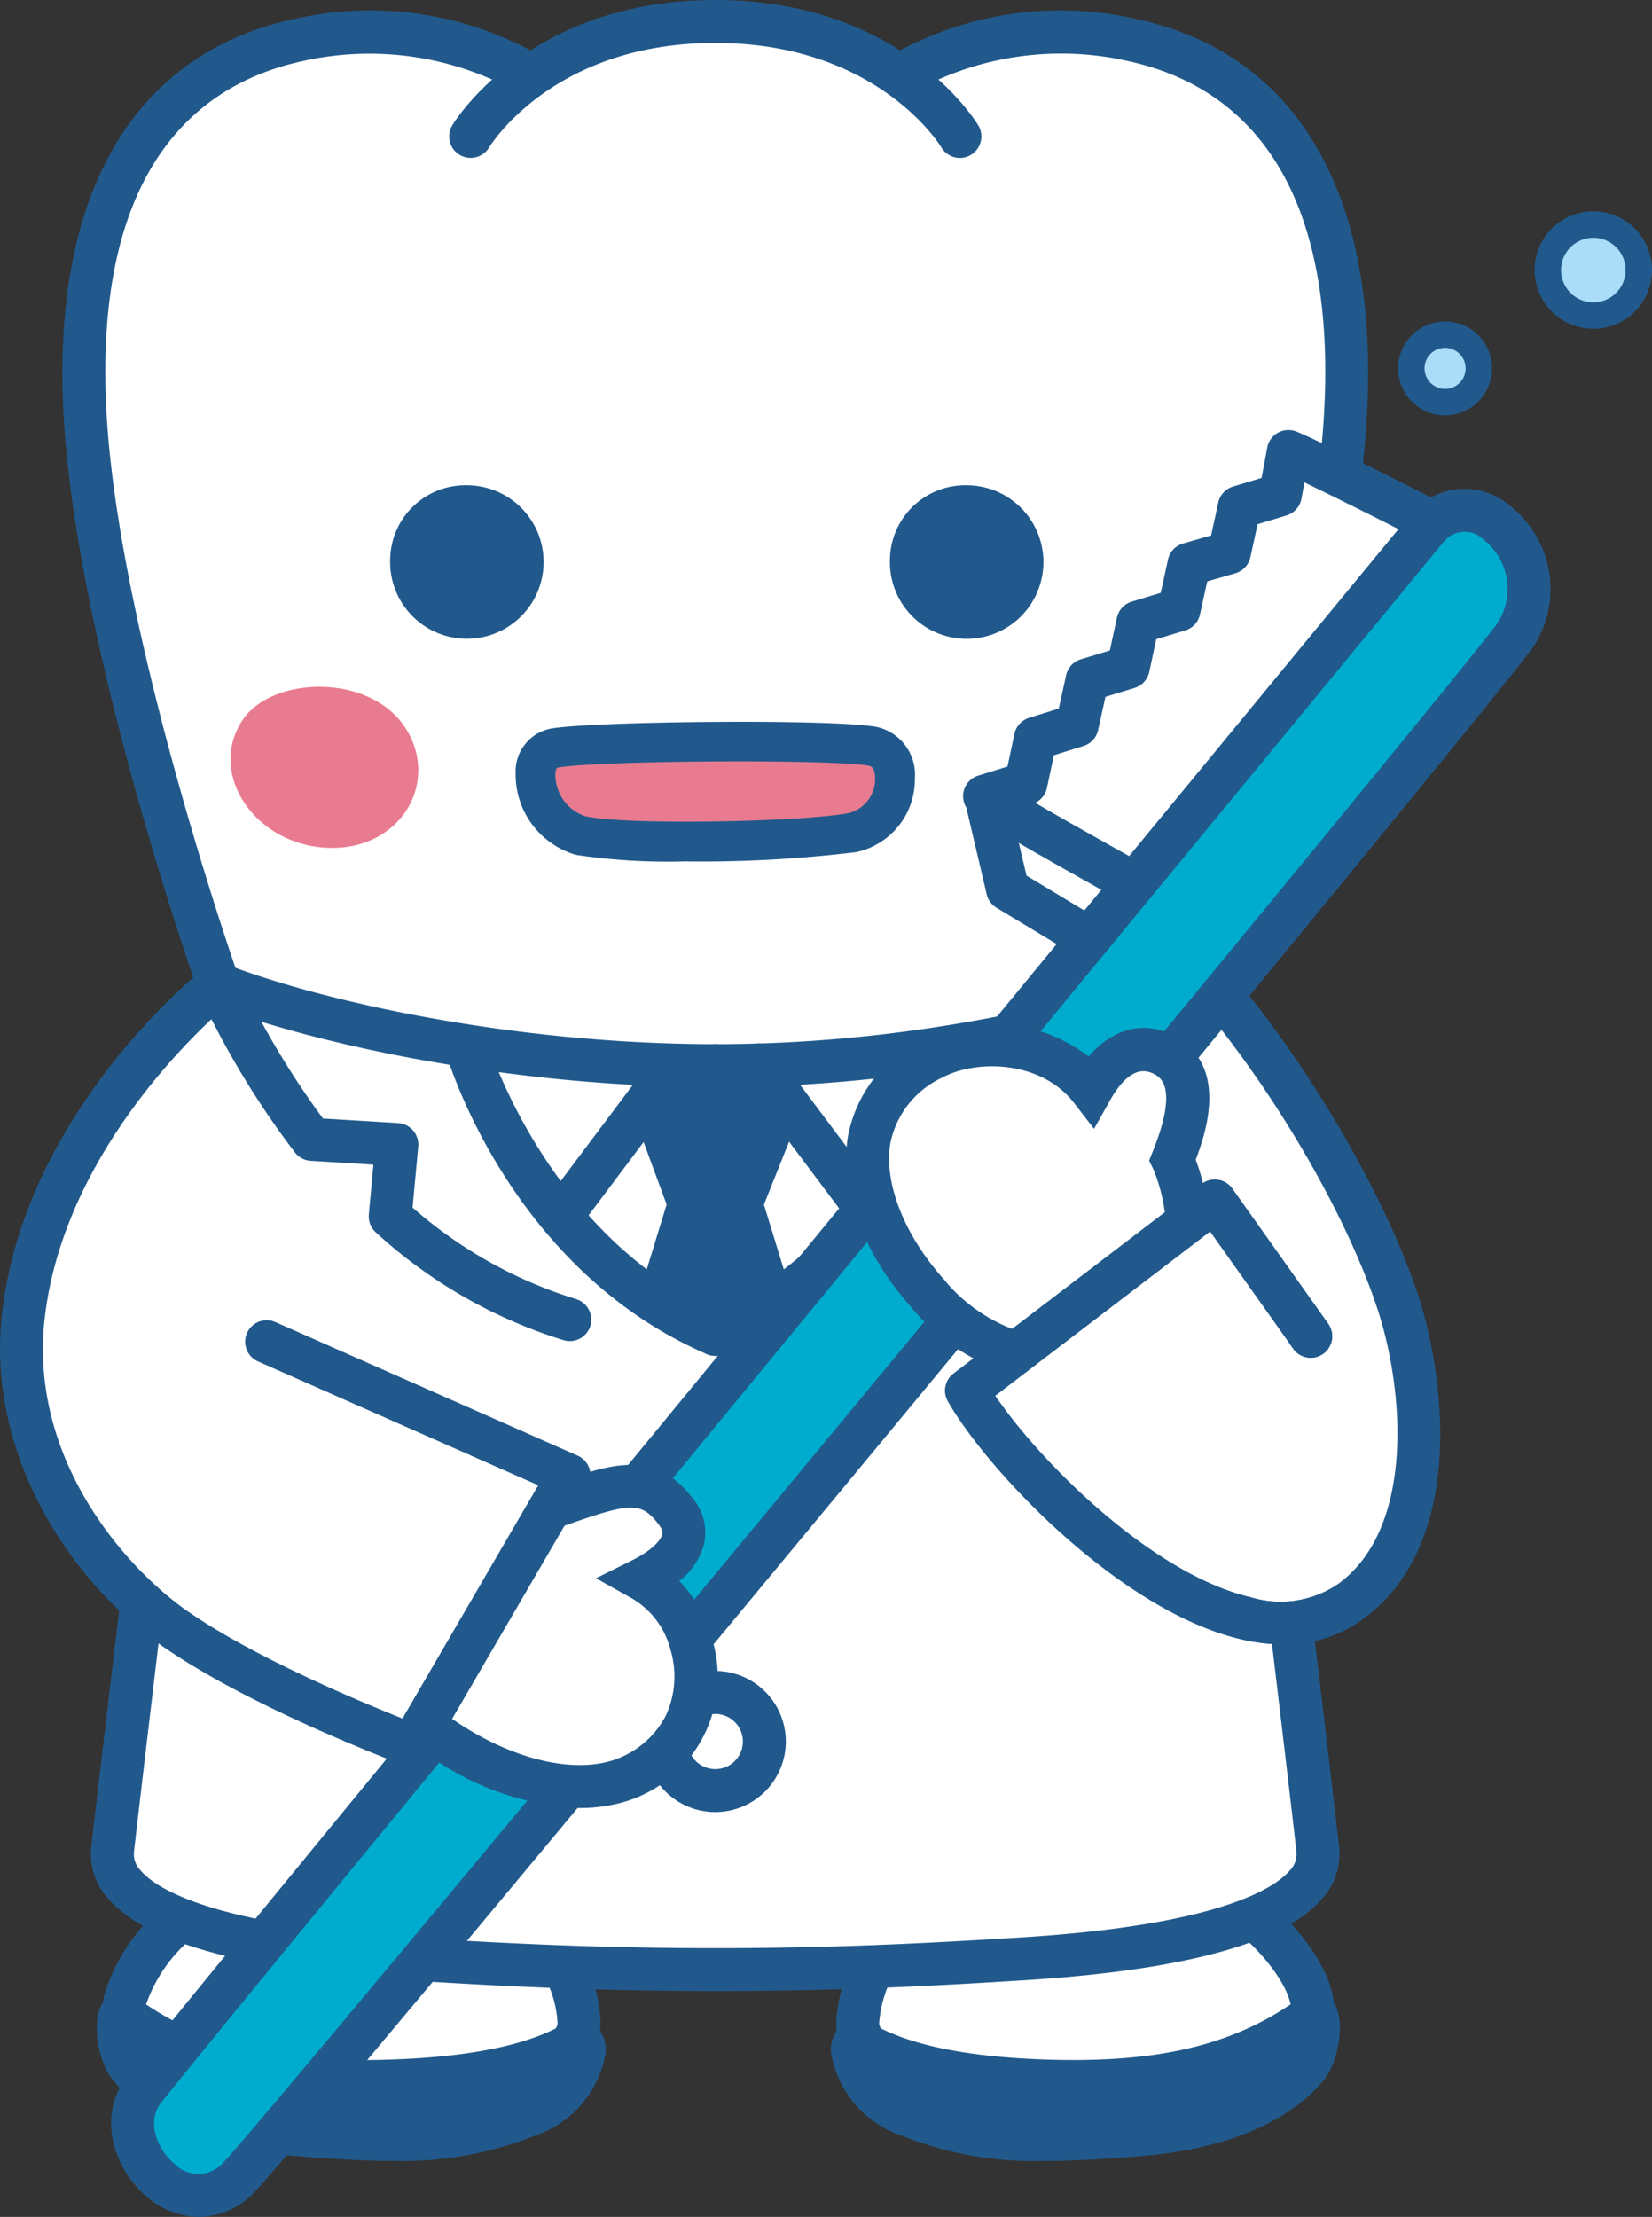 <svg xmlns="http://www.w3.org/2000/svg" width="109.107" height="146.371"><rect width="100%" height="100%" fill="#333333" stroke="none"/><defs><clipPath id="a"><path data-name="長方形 312" fill="none" d="M0 0h109.107v146.371H0z"/></clipPath></defs><g data-name="グループ 2798"><g data-name="グループ 2797" clip-path="url(#a)"><path data-name="パス 2540" d="M14.481 124.925a14.612 14.612 0 0 0-2.554 1.822c-1.807 1.59-3.314 3.612-3.672 5.317-.519 2.477 3.735 5.81 14.939 5.81s15.051-1.906 15.051-4.283a9.313 9.313 0 0 0-4.361-7.333c-2.594-1.332-16.808-2.761-19.4-1.332" fill="#fff"/><path data-name="パス 2541" d="M80.411 124.925c2.762 1.523 5.705 4.665 6.224 7.139s-3.735 5.81-14.944 5.81-15.048-1.906-15.048-4.283a9.3 9.3 0 0 1 4.359-7.333c2.589-1.333 16.815-2.757 19.409-1.333" fill="#fff"/><path data-name="パス 2542" d="M23.196 139.292c-7.593 0-13.214-1.557-15.422-4.278a3.864 3.864 0 0 1-.908-3.24 12.481 12.481 0 0 1 4.124-6.092 16.163 16.163 0 0 1 2.807-2c3.079-1.7 17.834-.177 20.737 1.313a9.674 9.674 0 0 1 4.048 4.421 9.843 9.843 0 0 1 1.081 4.17c0 3.837-5.387 5.7-16.468 5.7m-8.03-13.118a13.092 13.092 0 0 0-2.3 1.645 9.987 9.987 0 0 0-3.223 4.542 1.16 1.16 0 0 0 .333.87c1.269 1.563 5.406 3.23 13.219 3.23 13.473 0 13.63-2.745 13.63-2.864a7.079 7.079 0 0 0-.792-2.922 6.937 6.937 0 0 0-2.79-3.153c-2.3-1.181-16.074-2.453-18.073-1.351" fill="#21598c"/><path data-name="パス 2543" d="M8.15 133.02c4.481 3.288 9.755 4.662 17.848 4.375s11-2 12.04-2.568.829 3.239-3.214 4.856-7.582 1.905-15.361 1.237c-7.173-.619-9.963-3.333-10.9-4.474s-.932-3.811-.413-3.428" fill="#21598c"/><path data-name="パス 2544" d="M25.913 142.675c-1.856 0-3.993-.117-6.573-.339-7.3-.627-10.572-3.395-11.876-4.988-1.062-1.3-1.514-4.265-.528-5.3a1.544 1.544 0 0 1 2.054-.17c4.284 3.144 9.367 4.37 16.956 4.1 7.548-.265 10.288-1.777 11.319-2.346a1.765 1.765 0 0 1 1.887-.005 2.076 2.076 0 0 1 .813 2.1 6.971 6.971 0 0 1-4.617 5.272 23.506 23.506 0 0 1-9.435 1.673m-16.027-6.863c1.159 1.267 3.852 3.2 9.7 3.7 7.572.645 10.872.392 14.714-1.141a5.561 5.561 0 0 0 1.772-1.106 34.484 34.484 0 0 1-10.028 1.554c-6.864.235-11.887-.67-16.16-3.006" fill="#21598c"/><path data-name="パス 2545" d="M71.696 139.292c-11.082 0-16.471-1.865-16.471-5.7a10.687 10.687 0 0 1 5.131-8.595c2.9-1.492 17.659-3.008 20.741-1.315 2.867 1.581 6.269 4.956 6.927 8.089a3.863 3.863 0 0 1-.908 3.246c-2.209 2.719-7.83 4.278-15.424 4.278m4.3-13.545c-4.865 0-12.658.908-14.34 1.772a7.925 7.925 0 0 0-3.589 6.071c0 .119.155 2.864 13.631 2.864 7.814 0 11.952-1.667 13.219-3.228a1.16 1.16 0 0 0 .333-.87c-.4-1.927-2.931-4.76-5.52-6.188a10.246 10.246 0 0 0-3.735-.421" fill="#21598c"/><path data-name="パス 2546" d="M86.736 133.02c-4.48 3.288-9.752 4.662-17.848 4.375s-11-2-12.041-2.568-.827 3.239 3.221 4.856 7.577 1.9 15.357 1.239c7.175-.619 9.965-3.333 10.9-4.474s.933-3.811.413-3.428" fill="#21598c"/><path data-name="パス 2547" d="M68.975 142.674a23.473 23.473 0 0 1-9.432-1.671 6.973 6.973 0 0 1-4.622-5.276 2.068 2.068 0 0 1 .813-2.1 1.7 1.7 0 0 1 1.8-.043c1.117.615 3.857 2.128 11.4 2.393 7.6.268 12.677-.957 16.957-4.1a1.551 1.551 0 0 1 2.058.174c.983 1.035.531 3.995-.529 5.3-1.3 1.593-4.569 4.363-11.876 4.99-2.58.222-4.719.339-6.573.339m-10.148-5.412a5.535 5.535 0 0 0 1.772 1.1c3.837 1.535 7.139 1.788 14.711 1.141 5.851-.505 8.54-2.432 9.7-3.7-4.272 2.336-9.284 3.245-16.163 3.006a34.586 34.586 0 0 1-10.02-1.547m27.914-4.248Z" fill="#21598c"/><path data-name="パス 2548" d="M92.722 85.763c-2.3-6.872-7.428-15.326-12.328-21.059-.021-.024-.053-.021-.077-.04a.374.374 0 0 0-.143-.072.365.365 0 0 0-.16-.017c-.029 0-.057-.017-.086-.009a134.167 134.167 0 0 1-16.356 3.948.445.445 0 0 0-.364.512c0 .017.019.024.022.04l-.009.012c0 .022-3.933 13.224-15.983 18.532a28.731 28.731 0 0 1-12.481-11.206 33.373 33.373 0 0 1-3.5-7.326c-.019-.064-.074-.1-.115-.143a.419.419 0 0 0-.327-.328 84.067 84.067 0 0 1-16.232-4.028c-.019-.007-.038.007-.058 0a.379.379 0 0 0-.158.005.415.415 0 0 0-.165.046c-.015.01-.036 0-.052.015-.027.035-11.638 9.177-13.069 22.349a19.939 19.939 0 0 0-.113 2.11c.01 7.218 3.93 13.176 7.93 16.851-.669 5.63-1.618 13.6-1.9 16.12a2.866 2.866 0 0 0-.022.361c.168 3.742 5.875 6.4 19.849 7.336 5.75.358 12.327.72 20.421.72s14.668-.363 20.418-.72c13.968-.932 19.677-3.594 19.844-7.336 0-.119-.007-.239-.019-.361-.4-3.558-1.473-12.516-1.717-14.551a7.632 7.632 0 0 0 3.428-1.239c3.765-2.546 4.971-7.142 4.971-11.62a29.263 29.263 0 0 0-1.444-8.9" fill="#fff"/><path data-name="パス 2549" d="M74.845 2.207a22.692 22.692 0 0 0-4.78-.512 20.955 20.955 0 0 0-10.649 2.758c-.01.009-.01.026-.024.034A21.093 21.093 0 0 0 47.24.974h-.005a21.089 21.089 0 0 0-12.146 3.51c-.012-.007-.012-.022-.021-.029a20.945 20.945 0 0 0-10.65-2.764 22.563 22.563 0 0 0-4.78.514C10.631 4.107 5.059 11.427 5.095 24.507q0 1.465.088 3.025c.9 15.192 8.82 37.59 8.825 37.609s.009.01.012.017c.009.024.031.036.043.057a.444.444 0 0 0 .174.165c.014.007.017.024.031.029a84.293 84.293 0 0 0 16.175 4.033c.356 1.114 4.524 13.815 16.622 19.068a.445.445 0 0 0 .155.033l.021.005a.422.422 0 0 0 .175-.036c12.639-5.49 16.638-19.142 16.66-19.184v-.015a136.828 136.828 0 0 0 16.108-3.893c.017-.005.022-.026.036-.033a.4.4 0 0 0 .179-.144.29.29 0 0 0 .05-.064c.009-.014.022-.021.028-.034 0-.019 7.928-22.417 8.827-37.609.06-1.038.088-2.049.088-3.02.03-13.086-5.538-20.409-14.547-22.309" fill="#fff"/><path data-name="パス 2550" d="M47.24 119.644a4.659 4.659 0 1 1 4.66-4.658 4.665 4.665 0 0 1-4.66 4.658m0-6.482a1.822 1.822 0 1 0 1.824 1.824 1.826 1.826 0 0 0-1.824-1.824" fill="#21598c"/><path data-name="パス 2551" d="M47.24 71.778c-13.172 0-26.226-2.742-33.322-5.459a1.418 1.418 0 0 1 1.014-2.649c6.852 2.625 19.5 5.272 32.308 5.272a1.418 1.418 0 1 1 0 2.836" fill="#21598c"/><path data-name="パス 2552" d="M47.24 131.463c-8.3 0-14.926-.373-20.48-.722-10.573-.664-17.184-2.49-19.65-5.423a4.386 4.386 0 0 1-1.085-3.354c.287-2.549 1.257-10.706 1.929-16.349a1.439 1.439 0 0 1 1.576-1.241 1.419 1.419 0 0 1 1.244 1.577c-.672 5.636-1.64 13.788-1.927 16.33a1.521 1.521 0 0 0 .438 1.214c.882 1.05 4.366 3.582 17.652 4.418 5.513.346 12.081.715 20.3.715s14.79-.37 20.3-.715c13.288-.835 16.77-3.367 17.65-4.418a1.524 1.524 0 0 0 .44-1.215c-.454-4.015-1.765-14.963-1.765-14.963l2.817-.339s1.313 10.965 1.767 14.986a4.382 4.382 0 0 1-1.086 3.355c-2.462 2.934-9.073 4.76-19.646 5.423-5.554.349-12.177.722-20.48.722" fill="#21598c"/><path data-name="パス 2553" d="M14.424 66.413a1.416 1.416 0 0 1-1.336-.947c-.327-.921-7.991-22.769-8.877-37.877-.865-14.69 4.541-24.044 15.223-26.337a22.531 22.531 0 0 1 16.165 2.386 1.418 1.418 0 0 1-1.545 2.378A20.085 20.085 0 0 0 20.03 4.025C10.75 6.017 6.26 14.107 7.044 27.422c.865 14.706 8.641 36.878 8.719 37.1a1.416 1.416 0 0 1-.865 1.81 1.469 1.469 0 0 1-.473.081" fill="#21598c"/><path data-name="パス 2554" d="M80.059 66.412a1.469 1.469 0 0 1-.473-.081 1.419 1.419 0 0 1-.865-1.81c.079-.222 7.856-22.395 8.72-37.1.784-13.315-3.706-21.4-12.985-23.4a20.029 20.029 0 0 0-14.028 1.996 1.418 1.418 0 0 1-1.544-2.379 22.544 22.544 0 0 1 16.165-2.386c10.68 2.293 16.086 11.647 15.223 26.338-.89 15.106-8.554 36.954-8.878 37.875a1.42 1.42 0 0 1-1.337.947" fill="#21598c"/><path data-name="パス 2555" d="M31.085 10.424A1.414 1.414 0 0 1 29.87 8.28c.203-.336 5.095-8.281 17.37-8.281a1.418 1.418 0 1 1 0 2.836c-10.6 0-14.768 6.627-14.939 6.908a1.42 1.42 0 0 1-1.215.681" fill="#21598c"/><path data-name="パス 2556" d="M63.397 10.428a1.421 1.421 0 0 1-1.215-.684c-.172-.282-4.339-6.908-14.941-6.908a1.418 1.418 0 1 1 0-2.836c12.274-.001 17.168 7.944 17.371 8.281a1.418 1.418 0 0 1-1.215 2.147" fill="#21598c"/><path data-name="パス 2557" d="M16.031 47.525c1.927-2.867 8.306-3.092 10.69.454s-.163 8.15-5.018 8-8.055-4.9-5.673-8.45" fill="#e87b8f"/><path data-name="パス 2558" d="M36.65 49.39c2.867-.48 18.7-.59 21.043-.1s1.71 5.1-1.387 5.685-14.958.88-17.948.2-4.065-5.393-1.708-5.785" fill="#e87b8f"/><path data-name="パス 2559" d="M45.245 56.875a41.077 41.077 0 0 1-7.184-.428 5.513 5.513 0 0 1-4.005-5.373 2.874 2.874 0 0 1 2.372-2.976c2.888-.481 18.866-.646 21.526-.088a3.231 3.231 0 0 1 2.469 3.423 4.9 4.9 0 0 1-3.878 4.828 84.4 84.4 0 0 1-11.3.614m-8.383-6.2c-.115.021-.179.179-.187.473a2.915 2.915 0 0 0 1.972 2.743c2.675.61 14.305.382 17.411-.206a2.33 2.33 0 0 0 1.743-2.276c0-.179-.022-.767-.38-.841-2.147-.449-17.705-.37-20.559.107" fill="#21598c"/><path data-name="パス 2560" d="M25.771 36.901a5.068 5.068 0 1 0 5.061-4.861 4.969 4.969 0 0 0-5.061 4.861" fill="#21598c"/><path data-name="パス 2561" d="M58.778 36.901a5.07 5.07 0 1 0 5.066-4.86 4.972 4.972 0 0 0-5.066 4.86" fill="#21598c"/><path data-name="パス 2562" d="M37.047 81.735a1.417 1.417 0 0 1-1.133-2.269l7.476-9.96a1.417 1.417 0 1 1 2.267 1.7l-7.476 9.96a1.416 1.416 0 0 1-1.135.567" fill="#21598c"/><path data-name="パス 2563" d="M47.241 89.522a1.392 1.392 0 0 1-.562-.117c-12.875-5.571-17.033-19.221-17.2-19.8a1.419 1.419 0 0 1 2.721-.8c.038.131 3.976 12.968 15.61 18a1.418 1.418 0 0 1-.564 2.719" fill="#21598c"/><path data-name="パス 2564" d="M47.242 89.522a1.418 1.418 0 0 1-.564-2.719c11.634-5.035 15.572-17.872 15.61-18a1.419 1.419 0 0 1 2.721.8c-.172.579-4.33 14.229-17.2 19.8a1.392 1.392 0 0 1-.562.117" fill="#21598c"/><path data-name="パス 2565" d="M47.24 71.778a1.418 1.418 0 1 1 0-2.836c12.973 0 23.663-2.682 32.407-5.3a1.418 1.418 0 1 1 .815 2.716c-8.942 2.682-19.881 5.425-33.222 5.425" fill="#21598c"/><path data-name="パス 2566" d="m47.24 88.105 5.22-2.03-2.006-6.542 2.12-5.306-2.451-3.869h-5.6l-2.449 3.869 1.954 5.3-2.006 6.542Z" fill="#21598c"/><path data-name="パス 2567" d="M84.756 108.569a12.311 12.311 0 0 1-2.785-.339c-7.962-1.856-16.705-11.072-19.362-15.708a1.417 1.417 0 0 1 .37-1.831l16.39-12.518a1.392 1.392 0 0 1 1.074-.275 1.42 1.42 0 0 1 .944.581l6.357 8.957a1.419 1.419 0 0 1-2.314 1.642l-5.508-7.759-14.19 10.841c2.97 4.387 10.37 11.79 16.882 13.306a6.781 6.781 0 0 0 5.538-.729c5.349-3.6 4.607-12.969 2.8-18.384-2.1-6.312-6.917-14.525-11.976-20.437a1.419 1.419 0 1 1 2.156-1.844c5.274 6.164 10.3 14.757 12.512 21.385 1.79 5.365 3.275 16.791-3.905 21.634a8.731 8.731 0 0 1-4.983 1.477" fill="#21598c"/><path data-name="パス 2568" d="M57.52 81.634a1.416 1.416 0 0 1-1.135-.567l-7.4-9.858a1.418 1.418 0 1 1 2.267-1.7l7.4 9.86a1.417 1.417 0 0 1-1.132 2.265" fill="#21598c"/><path data-name="パス 2569" d="M56.846 88.547a1.418 1.418 0 0 1-.4-2.778 29.581 29.581 0 0 0 10.786-6.039l-.373-4.033a1.419 1.419 0 0 1 1.324-1.544l4.963-.3a55.914 55.914 0 0 0 5.614-9.446 1.418 1.418 0 1 1 2.584 1.171 56.716 56.716 0 0 1-6.361 10.536 1.408 1.408 0 0 1-1.021.529l-4.141.253.306 3.29a1.419 1.419 0 0 1-.462 1.183 32.63 32.63 0 0 1-12.417 7.12 1.415 1.415 0 0 1-.4.058" fill="#21598c"/><path data-name="パス 2570" d="M37.635 88.547a1.415 1.415 0 0 1-.4-.058 32.639 32.639 0 0 1-12.414-7.12 1.423 1.423 0 0 1-.461-1.183l.3-3.29-4.139-.253a1.414 1.414 0 0 1-1.023-.529 56.719 56.719 0 0 1-6.363-10.537 1.418 1.418 0 1 1 2.584-1.171 55.843 55.843 0 0 0 5.612 9.446l4.964.3a1.419 1.419 0 0 1 1.327 1.545l-.373 4.033a29.581 29.581 0 0 0 10.786 6.039 1.418 1.418 0 0 1-.4 2.778" fill="#21598c"/><path data-name="パス 2571" d="m65.253 53.195 1.3 5.526 8.658 5.227 4.586-5.1Z" fill="#fff"/><path data-name="パス 2572" d="M75.209 65.367a1.419 1.419 0 0 1-.732-.206l-8.662-5.226a1.42 1.42 0 0 1-.648-.89l-1.3-5.526a1.418 1.418 0 0 1 1.894-1.647l14.544 5.648a1.418 1.418 0 0 1 .543 2.271l-4.586 5.1a1.418 1.418 0 0 1-1.057.473m-7.407-7.55 7.146 4.311 2.429-2.7-10.124-3.933Z" fill="#21598c"/><path data-name="パス 2573" d="m65.028 52.57 2.73-.842.631-2.969 2.749-.861.662-3 2.714-.827.643-2.981 2.713-.822.66-3.006 2.668-.777.651-2.994 2.709-.818.536-2.857c2.193.878 14.67 7.306 14.67 7.306L80.014 61.16c-4.824-2.666-14.135-7.79-14.986-8.59" fill="#fff"/><path data-name="パス 2574" d="M80.012 62.577a1.431 1.431 0 0 1-.686-.177l-.817-.452c-8.768-4.842-13.669-7.61-14.455-8.347a1.421 1.421 0 0 1 .555-2.391l1.932-.6.457-2.154a1.422 1.422 0 0 1 .964-1.059l1.965-.614.485-2.2a1.419 1.419 0 0 1 .971-1.052l1.917-.584.468-2.162a1.42 1.42 0 0 1 .976-1.061l1.915-.581.483-2.2a1.418 1.418 0 0 1 .992-1.057l1.856-.536.471-2.168a1.42 1.42 0 0 1 .978-1.057l1.882-.569.376-2.009a1.419 1.419 0 0 1 1.922-1.055c2.233.894 14.283 7.1 14.793 7.361a1.42 1.42 0 0 1 .447 2.164L81.104 62.061a1.413 1.413 0 0 1-1.1.519m-11.633-9.573c3.118 1.82 8.435 4.758 11.3 6.34l17.881-21.77c-3.587-1.839-8.679-4.423-11.4-5.722l-.2 1.078a1.42 1.42 0 0 1-.985 1.1l-1.91.578-.474 2.178a1.421 1.421 0 0 1-.994 1.062l-1.856.536-.481 2.185a1.417 1.417 0 0 1-.975 1.052l-1.911.579-.462 2.161a1.421 1.421 0 0 1-.973 1.059l-1.92.586-.485 2.193a1.418 1.418 0 0 1-.961 1.049l-1.961.614-.459 2.159a1.418 1.418 0 0 1-.775.983m-3.343-.438Z" fill="#21598c"/><path data-name="パス 2575" d="M94.295 34.82S11.12 135.743 9.425 138.092c-2.52 3.488 2.668 9.473 6.4 5.621 2.589-2.678 82.19-98.556 84.292-101.834 3.061-4.763-2.525-10.7-5.819-7.058" fill="#00acce"/><path data-name="パス 2576" d="M13.123 146.372a5.312 5.312 0 0 1-3.416-1.32c-2.162-1.81-3.29-5.22-1.434-7.792 1.7-2.357 81.528-99.22 84.927-103.342a.6.6 0 0 1 .043-.05 4.6 4.6 0 0 1 6.475-.485 6.983 6.983 0 0 1 1.59 9.262c-1.823 2.842-80.763 98.221-84.465 102.056a5.162 5.162 0 0 1-3.72 1.673M95.369 35.75C66.603 70.654 11.894 137.095 10.575 138.922c-.877 1.215-.189 3 .954 3.954a2.2 2.2 0 0 0 3.273-.15c3.161-3.273 82.561-99.19 84.117-101.614a4.134 4.134 0 0 0-.927-5.473 1.779 1.779 0 0 0-2.625.112" fill="#21598c"/><path data-name="パス 2577" d="M108.234 17.83a3 3 0 1 1-3.006-3 3 3 0 0 1 3.006 3" fill="#aaddf8"/><path data-name="パス 2578" d="M105.23 21.708a3.877 3.877 0 1 1 3.878-3.878 3.88 3.88 0 0 1-3.878 3.878m0-6.008a2.131 2.131 0 1 0 2.133 2.13 2.133 2.133 0 0 0-2.133-2.13" fill="#21598c"/><path data-name="パス 2579" d="M97.669 24.324a2.229 2.229 0 1 1-2.229-2.229 2.229 2.229 0 0 1 2.229 2.229" fill="#aaddf8"/><path data-name="パス 2580" d="M95.44 27.425a3.1 3.1 0 1 1 3.1-3.1 3.105 3.105 0 0 1-3.1 3.1m0-4.459a1.356 1.356 0 1 0 1.356 1.358 1.358 1.358 0 0 0-1.356-1.358" fill="#21598c"/><path data-name="パス 2581" d="M67.097 89.331a12.281 12.281 0 0 1-5.877-3.988c-4.146-4.664-6.365-11.847.387-15.465 2.721-1.458 7.782-1.379 10.462 2.094.844-1.5 2.568-3.575 4.878-2.278 1.838 1.033 1.954 3.259.493 6.884a.974.974 0 0 1 .057.112 12.538 12.538 0 0 1 .916 4" fill="#fff"/><path data-name="パス 2582" d="M67.1 90.749a1.481 1.481 0 0 1-.364-.046 13.721 13.721 0 0 1-6.573-4.416c-3.214-3.618-4.763-7.859-4.143-11.345a8.927 8.927 0 0 1 4.92-6.315 10.5 10.5 0 0 1 10.953 1.128c1.657-1.908 3.756-2.417 5.75-1.3 3.4 1.915 2.089 6.137 1.327 8.115a13.638 13.638 0 0 1 .861 4.055 1.419 1.419 0 0 1-1.353 1.48 1.4 1.4 0 0 1-1.48-1.355 11.276 11.276 0 0 0-.82-3.546l-.285-.572.234-.586c1.705-4.23.517-4.9.127-5.117-1-.555-1.984.026-2.948 1.736l-1.049 1.867-1.31-1.695c-2.233-2.891-6.542-2.847-8.669-1.71a6.112 6.112 0 0 0-3.465 4.311c-.462 2.6.866 6.035 3.469 8.964a10.972 10.972 0 0 0 5.181 3.557 1.419 1.419 0 0 1-.363 2.79" fill="#21598c"/><path data-name="パス 2583" d="M63.844 91.817 80.229 79.3l6.358 8.957s-21.205 6.248-22.743 3.56" fill="#fff"/><path data-name="パス 2584" d="M42.404 104.281c1.575-.782 3.821-2.429 2.2-4.517-1.832-2.367-3.618-1.826-7.45-.483-.041-.014-.079-.036-.122-.055-7.388-2.455-11.655.576-13.188 5.442-.959 3.032.256 6.357 4.7 9.626 5.246 3.862 13.11 5.941 16.66-.306 1.43-2.518.987-7.584-2.8-9.707" fill="#fff"/><path data-name="パス 2585" d="M38.291 119.378a18.544 18.544 0 0 1-10.587-3.942c-5.87-4.32-6.076-8.474-5.215-11.2a10.151 10.151 0 0 1 4.96-6.228c2.651-1.355 5.915-1.432 9.709-.234 3.424-1.193 6.164-1.982 8.566 1.117a3.558 3.558 0 0 1 .774 3.056 4.563 4.563 0 0 1-1.64 2.439 8.631 8.631 0 0 1 2.157 3.775 8.6 8.6 0 0 1-6.534 10.992 10.56 10.56 0 0 1-2.19.222m-6.08-19.612a7.533 7.533 0 0 0-3.465.77 7.5 7.5 0 0 0-3.551 4.56c-.846 2.678.566 5.387 4.193 8.057 3.551 2.615 7.575 3.857 10.5 3.23a6.024 6.024 0 0 0 4.083-3.1 6.145 6.145 0 0 0 .311-4.361 5.489 5.489 0 0 0-2.573-3.4l-2.345-1.315 2.407-1.195c1.227-.61 1.87-1.291 1.963-1.7.017-.076.064-.277-.251-.682-1.117-1.444-1.776-1.446-5.86-.012l-.48.168-.677-.263a13.718 13.718 0 0 0-4.256-.761" fill="#21598c"/><path data-name="パス 2586" d="m17.612 88.594 19.966 8.82-10.376 17.819s-9.862-3.679-15.63-7.686" fill="#fff"/><path data-name="パス 2587" d="M27.201 116.652a1.433 1.433 0 0 1-.5-.091c-.409-.153-10.1-3.789-15.943-7.85C4.748 104.532-.874 96.164.116 86.889c1.43-13.373 12.942-22.625 13.432-23.012a1.42 1.42 0 0 1 1.762 2.226c-.109.086-11.071 8.921-12.374 21.086-.988 9.275 5.471 16.425 9.446 19.187 4.433 3.079 11.491 6.013 14.2 7.089l8.968-15.4-18.51-8.176a1.42 1.42 0 1 1 1.147-2.6l19.966 8.82a1.421 1.421 0 0 1 .653 2.011l-10.377 17.826a1.414 1.414 0 0 1-1.226.706" fill="#21598c"/><path data-name="パス 2588" d="M84.756 108.572a12.311 12.311 0 0 1-2.785-.339c-7.962-1.861-16.705-11.075-19.362-15.712a1.417 1.417 0 0 1 .37-1.831l16.39-12.518a1.392 1.392 0 0 1 1.074-.275 1.42 1.42 0 0 1 .944.581l6.357 8.957a1.418 1.418 0 0 1-2.314 1.637l-5.508-7.759-14.19 10.846c2.97 4.387 10.37 11.79 16.882 13.306a6.781 6.781 0 0 0 5.538-.729 1.42 1.42 0 0 1 1.587 2.355 8.731 8.731 0 0 1-4.983 1.481" fill="#21598c"/></g></g></svg>